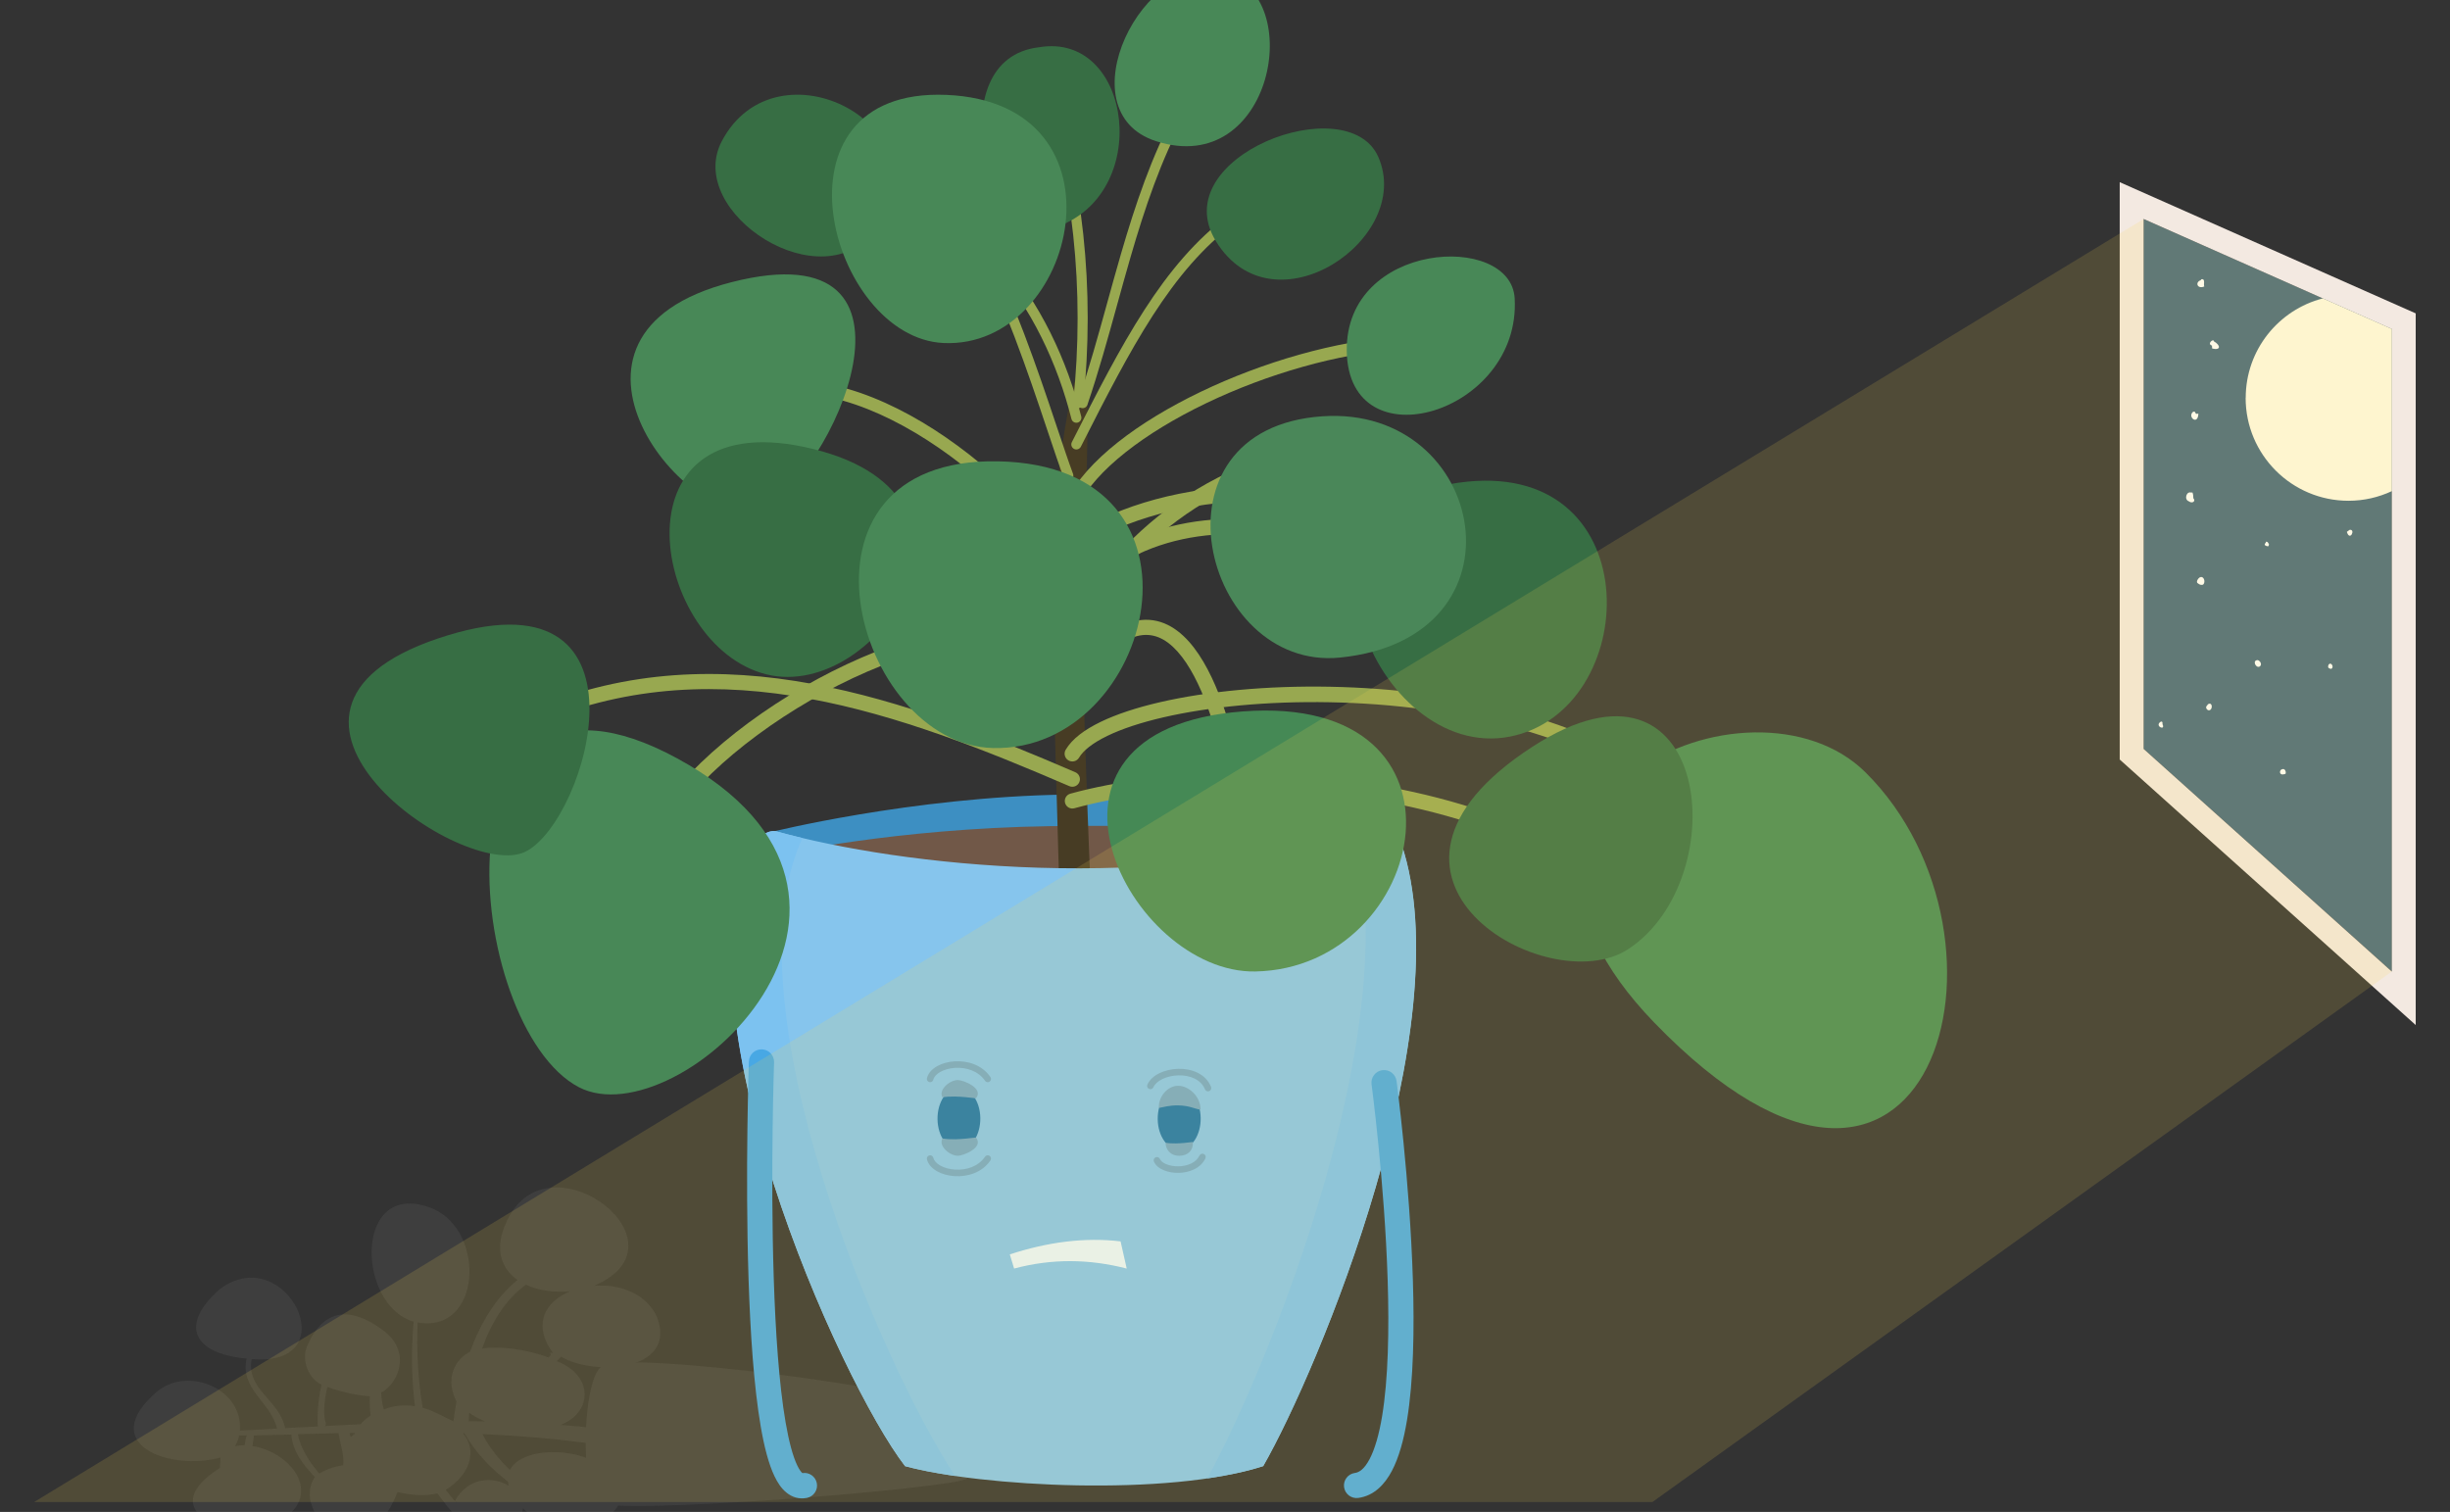 <svg width="862" height="532" viewBox="0 0 862 532" fill="none" xmlns="http://www.w3.org/2000/svg">
<rect x="0" y="0" width="862" height="532" fill="#333333" stroke="none"/>
<g clip-path="url(#clip0_9661_17602)">
<g clip-path="url(#clip1_9661_17602)">
<g opacity="0.15">
<path d="M211.585 480.78C204.603 486.838 204.603 523.553 209.706 528.518C214.809 533.482 335.996 523.722 340.258 520.216C344.52 516.71 341.632 504.593 337.454 497.132C333.276 489.671 218.594 474.75 211.585 480.808V480.78Z" fill="#808080"/>
<path d="M231.156 463.446C227.287 454.948 217.781 451.75 209.005 452.423C243.381 437.754 194.957 400.058 179.367 427.685C173.367 438.399 175.918 446.057 182.115 450.376C174.404 456.547 169.02 465.718 165.375 475.647C162.768 476.853 155.421 482.547 160.637 493.205C160.188 495.561 159.824 497.861 159.543 500.133C159.263 500.133 152.337 496.263 148.692 495.337C147.094 485.604 146.505 475.395 146.925 465.326C169.189 469.336 171.123 433.631 152.421 425.357C124.494 413.857 125.083 459.015 145.523 465.045C144.682 474.946 144.794 484.931 145.972 494.804C142.187 494.243 138.373 494.524 135.037 495.982C134.476 494.075 134.167 492.055 134.083 490.036C140.168 486.782 144.991 475.647 134.756 468.074C116.699 454.723 110.025 469.056 107.979 473.908C105.96 478.761 108.764 485.296 113.138 487.175C111.988 492.055 111.54 498.086 111.848 502.433C111.848 502.433 114.96 502.517 114.624 500.694C113.642 498.226 113.979 493.177 115.157 487.988C120.54 489.98 126.765 491.214 130.13 491.27C130.018 493.514 130.13 495.786 130.41 498.086C129.092 498.899 127.887 499.937 126.877 501.143C125.335 501.227 101.053 502.489 100.296 502.517C98.445 492.673 86.528 489.026 88.547 478.2C122.643 481.173 100.66 436.212 77.359 453.602C62.947 466.251 67.91 476.32 86.781 478.031C84.341 488.802 95.417 493.458 97.464 502.686C94.576 502.854 85.491 503.331 84.397 503.387C85.519 488.774 66.424 480.724 55.489 489.475C33.309 508.239 60.059 517.748 77.612 512.839L77.387 516.541C51.787 532.585 84.397 544.225 99.146 534.829C113.895 525.433 101.978 510.792 88.828 508.856C88.996 507.566 89.164 506.304 89.36 505.07C93.763 504.958 98.137 504.873 102.539 504.761C102.847 510.315 106.408 515.195 110.782 519.711C101.95 532.697 127.943 555.977 139.831 525.012C144.822 526.162 149.982 526.499 153.907 525.461C155.702 527.957 157.524 530.285 159.263 532.248C156.795 544.169 181.947 546.469 183.994 530.734C192.209 538.812 211.725 540.551 217.753 529.219C220.725 509.614 185.031 506.108 179.423 517.215C175.582 513.596 172.245 509.473 169.721 504.621C182.844 505.182 195.91 506.248 208.921 508.099L209.65 502.545C205.5 502.069 201.35 501.704 197.172 501.395C208.78 496.908 208.668 483.725 195.882 478.985C196.359 478.424 196.864 477.863 197.368 477.33C208.808 484.258 238.39 482.715 231.184 463.502L231.156 463.446ZM165.067 497.104C166.749 498.254 168.656 499.292 170.703 500.161C168.768 500.161 166.833 500.105 164.899 500.105C164.927 499.124 164.983 498.114 165.067 497.104ZM124.886 504.172C124.718 504.509 124.55 504.873 124.41 505.21C124.41 505.014 124.382 504.845 124.354 504.677C124.213 504.958 123.737 505.603 123.316 505.603L123.008 504.228C123.625 504.228 124.269 504.228 124.886 504.2V504.172ZM86.08 508.548C84.93 508.548 83.78 508.66 82.631 508.884C83.332 507.819 83.808 506.556 84.117 505.098C85.014 505.098 85.939 505.07 86.837 505.042C86.444 506.164 86.22 507.342 86.08 508.548ZM104.782 504.621C109.577 504.509 114.343 504.397 119.138 504.284C119.699 508.099 121.129 511.661 120.765 515.588C117.68 516.009 114.736 517.046 112.353 518.505C108.792 514.382 105.876 509.894 104.754 504.593L104.782 504.621ZM160.3 528.462H160.693C160.693 528.462 160.581 528.63 160.496 528.714C160.412 528.63 160.356 528.546 160.3 528.462ZM178.694 521.338C178.75 521.814 178.89 522.319 179.031 522.824C173.479 519.43 164.646 519.739 160.048 528.181C158.898 526.919 157.833 525.573 156.823 524.199C165.375 518.982 168.067 510.343 162.88 504.312H163.441C167.338 511.212 172.694 516.626 178.694 521.338ZM169.609 474.497C172.834 465.438 177.825 457.22 185.031 452.031C189.489 454.106 195.069 454.892 200.621 454.359C192.097 457.893 187.134 465.718 194.48 475.984L194.368 476.096C192.966 475.563 193.863 476.685 193.863 476.685C193.583 477.022 193.303 477.358 193.022 477.695C185.339 474.75 175.946 473.6 169.609 474.497Z" fill="#808080"/>
</g>
<path fill-rule="evenodd" clip-rule="evenodd" d="M270.805 292.887C270.805 292.887 320.604 280.406 374.972 279.592C429.369 278.779 487.046 290.783 487.046 290.783C487.046 290.783 464.642 316.896 377.748 319.336C290.854 321.777 270.777 292.887 270.777 292.887H270.805Z" fill="#3D8FC2"/>
<path fill-rule="evenodd" clip-rule="evenodd" d="M274.227 300.601C274.227 300.601 314.912 291.513 369.308 290.7C423.705 289.887 486.345 294.01 486.345 294.01C486.345 294.01 464.671 326.602 377.776 329.07C290.882 331.51 274.227 300.601 274.227 300.601Z" fill="#715848"/>
<path d="M372.84 316.026C372.84 316.026 369.784 221.588 370.289 197.943C371.018 164.79 377.859 128.075 380.804 128.468C383.748 128.833 382.598 171.354 381 192.979C379.402 214.632 383.888 316.474 383.888 316.474L372.84 315.998V316.026Z" fill="#473C24"/>
<path d="M265.42 297.347C235.67 353.191 295.534 486.195 318.443 515.898C345.136 523.134 410.973 526.668 444.424 515.898C463.883 481.932 514.326 360.96 493.101 297.067C491.867 293.364 488.138 289.662 484.352 290.84C406.318 315.298 316.199 304.443 273.467 292.607C270.243 291.709 266.99 294.402 265.42 297.319" fill="#86C5ED"/>
<path d="M493.129 297.067C491.895 293.364 488.166 289.662 484.381 290.84C481.661 291.681 478.913 292.495 476.165 293.252C495.288 360.455 446.275 480.894 424.797 520.189C432.059 519.123 438.732 517.721 444.453 515.87C463.912 481.904 514.355 360.932 493.129 297.039V297.067Z" fill="#7CC2F0"/>
<path d="M282.356 294.906C279.215 294.149 276.243 293.392 273.467 292.635C270.243 291.737 266.99 294.43 265.42 297.347C235.67 353.19 295.534 486.195 318.443 515.897C323.181 517.188 329.21 518.366 336.023 519.347C309.638 479.239 255.466 352.714 282.328 294.906H282.356Z" fill="#7CC2F0"/>
<path fill-rule="evenodd" clip-rule="evenodd" d="M486.373 376.561C488.8 376.237 491.031 377.941 491.356 380.369L486.96 380.957L482.565 381.544C482.24 379.117 483.945 376.886 486.373 376.561ZM486.96 380.957C482.565 381.544 482.565 381.544 482.565 381.544L482.577 381.637L482.615 381.926C482.648 382.182 482.698 382.565 482.761 383.065C482.888 384.066 483.071 385.539 483.295 387.417C483.741 391.174 484.349 396.55 484.991 403.015C486.275 415.954 487.693 433.213 488.237 450.56C488.784 467.967 488.44 485.218 486.288 498.242C485.206 504.783 483.717 509.936 481.858 513.448C479.987 516.981 478.183 518.091 476.704 518.288C474.276 518.61 472.569 520.839 472.891 523.267C473.213 525.695 475.442 527.402 477.87 527.08C483.421 526.344 487.193 522.326 489.696 517.598C492.211 512.85 493.894 506.609 495.038 499.688C497.336 485.789 497.653 467.841 497.102 450.282C496.55 432.664 495.113 415.19 493.817 402.139C493.168 395.608 492.554 390.174 492.102 386.37C491.876 384.467 491.69 382.972 491.56 381.95C491.495 381.438 491.445 381.046 491.41 380.779L491.37 380.476L491.356 380.371C491.356 380.37 491.356 380.369 486.96 380.957Z" fill="#48A8E4"/>
<path fill-rule="evenodd" clip-rule="evenodd" d="M268.071 369.233C270.519 369.319 272.434 371.372 272.348 373.82L267.916 373.665L263.484 373.51C263.57 371.063 265.623 369.148 268.071 369.233ZM282.316 518.336C284.641 517.955 286.877 519.468 287.369 521.797C287.874 524.194 286.342 526.546 283.945 527.052C281.155 527.641 278.639 526.784 276.682 525.186C274.878 523.713 273.542 521.629 272.505 519.466C270.419 515.116 268.868 508.985 267.663 502.001C265.232 487.913 263.976 468.894 263.365 449.952C262.752 430.96 262.782 411.852 262.965 397.505C263.056 390.328 263.186 384.335 263.293 380.134C263.346 378.033 263.394 376.381 263.429 375.251C263.446 374.687 263.46 374.253 263.469 373.96L263.484 373.513C263.484 373.511 263.484 373.51 267.916 373.665C272.348 373.82 272.348 373.82 272.348 373.821L272.334 374.25C272.325 374.537 272.311 374.964 272.294 375.522C272.26 376.637 272.212 378.275 272.159 380.36C272.053 384.529 271.925 390.484 271.834 397.618C271.652 411.892 271.623 430.856 272.23 449.666C272.838 468.525 274.081 487.038 276.403 500.492C277.574 507.279 278.963 512.421 280.502 515.631C281.278 517.249 281.925 518.017 282.291 518.316C282.3 518.323 282.309 518.33 282.316 518.336Z" fill="#48A8E4"/>
<path d="M356.801 446.366L355.287 441.373C368.494 437.082 381.504 435.287 394.262 436.802L396.421 446.366C383.271 442.972 370.064 442.804 356.801 446.366Z" fill="#E8F6FF"/>
<path d="M329.855 393.832C329.939 399.834 333.36 404.602 337.538 404.49C341.716 404.378 344.996 399.413 344.912 393.383C344.828 387.381 341.379 382.612 337.229 382.725C333.08 382.837 329.771 387.801 329.855 393.804" fill="#1A74AD"/>
<path d="M407.328 393.832C407.412 399.862 410.861 404.658 415.039 404.546C419.216 404.434 422.525 399.441 422.441 393.411C422.357 387.381 418.908 382.612 414.73 382.725C410.552 382.837 407.244 387.829 407.328 393.86" fill="#1A74AD"/>
<path d="M331.595 400.592C332.941 400.817 334.287 400.901 336.053 400.873C338.296 400.817 341.072 400.564 343.371 400.256C346.287 403.818 338.857 406.679 337.034 406.679C334.118 406.679 330.081 403.229 331.595 400.592Z" fill="#72A7C9"/>
<path d="M410.104 402.107C411.197 402.275 412.291 402.359 413.721 402.331C415.544 402.303 417.815 402.079 419.693 401.826C419.89 404.799 417.927 406.679 414.871 406.679C411.646 406.679 410.076 404.266 410.104 402.107Z" fill="#72A7C9"/>
<path fill-rule="evenodd" clip-rule="evenodd" d="M326.965 406.543C327.581 406.387 328.208 406.76 328.364 407.377C328.617 408.374 329.446 409.348 330.838 410.131C332.217 410.906 334.036 411.423 336.006 411.549C339.974 411.802 344.22 410.467 346.568 407.012C346.925 406.486 347.642 406.35 348.168 406.707C348.694 407.065 348.831 407.781 348.473 408.307C345.522 412.65 340.346 414.134 335.86 413.848C333.603 413.704 331.437 413.11 329.709 412.139C327.994 411.175 326.594 409.765 326.131 407.943C325.975 407.327 326.348 406.7 326.965 406.543Z" fill="#72A7C9"/>
<path fill-rule="evenodd" clip-rule="evenodd" d="M423.551 406.058C424.126 406.329 424.372 407.016 424.101 407.591C422.399 411.196 418.306 412.623 414.697 412.69C412.857 412.724 411.022 412.414 409.491 411.786C407.984 411.167 406.624 410.174 405.994 408.741C405.738 408.159 406.003 407.479 406.585 407.223C407.167 406.967 407.847 407.231 408.103 407.814C408.398 408.485 409.145 409.153 410.366 409.655C411.564 410.147 413.08 410.415 414.654 410.386C417.872 410.327 420.859 409.061 422.018 406.608C422.289 406.032 422.976 405.786 423.551 406.058Z" fill="#72A7C9"/>
<path d="M331.595 386.12C332.941 385.895 334.287 385.811 336.053 385.839C338.296 385.895 341.072 386.148 343.371 386.456C346.287 382.894 338.857 380.033 337.034 380.033C334.118 380.033 330.081 383.483 331.595 386.12Z" fill="#72A7C9"/>
<path d="M407.778 389.85C409.124 389.626 411.395 388.896 414.535 388.953C418.573 389.037 420.115 390.131 422.414 390.467C422.414 385.783 418.264 382.053 414.507 382.053C410.554 382.053 407.441 386.26 407.75 389.85H407.778Z" fill="#72A7C9"/>
<path fill-rule="evenodd" clip-rule="evenodd" d="M330.838 377.169C329.446 377.952 328.617 378.926 328.364 379.923C328.208 380.54 327.581 380.913 326.965 380.756C326.348 380.6 325.975 379.973 326.131 379.357C326.594 377.535 327.994 376.125 329.709 375.161C331.437 374.189 333.603 373.596 335.86 373.452C340.346 373.166 345.522 374.65 348.473 378.992C348.831 379.519 348.694 380.235 348.168 380.593C347.642 380.95 346.925 380.813 346.568 380.287C344.22 376.832 339.974 375.498 336.006 375.751C334.036 375.877 332.217 376.394 330.838 377.169Z" fill="#72A7C9"/>
<path fill-rule="evenodd" clip-rule="evenodd" d="M409.034 379.649C407.418 380.418 406.297 381.446 405.802 382.571C405.546 383.154 404.866 383.418 404.284 383.162C403.702 382.906 403.437 382.226 403.694 381.644C404.488 379.838 406.133 378.478 408.043 377.569C409.968 376.652 412.274 376.137 414.586 376.086C419.142 375.986 424.173 377.726 426.087 382.431C426.327 383.02 426.044 383.692 425.454 383.932C424.865 384.171 424.193 383.888 423.953 383.299C422.559 379.87 418.744 378.299 414.636 378.389C412.615 378.433 410.634 378.887 409.034 379.649Z" fill="#72A7C9"/>
<path d="M841.548 115.763L754.205 77.057V263.492L841.548 341.831V115.763Z" fill="#47687D"/>
<path d="M754.205 77.056L841.52 115.762V341.858L754.205 263.52V77.056ZM745.793 64.126V267.25C757.99 278.189 839.501 351.338 849.932 360.678V110.265C838.043 104.992 756.504 68.866 745.793 64.098V64.126Z" fill="#F3E9E1"/>
<path d="M790.096 139.996C790.096 159.995 806.302 176.206 826.295 176.206C831.762 176.206 836.894 174.972 841.548 172.813V115.763L817.266 104.992C801.676 109.003 790.124 123.139 790.124 139.996H790.096Z" fill="#FFFAE5"/>
<path d="M798.086 191.155C798.423 191.295 798.311 191.968 798.03 192.221C797.47 192.221 796.46 191.94 796.937 191.183C797.105 191.183 797.217 191.071 797.189 190.874C797.189 190.285 797.554 190.818 797.834 190.706C797.946 190.874 797.946 191.015 798.086 191.183V191.155Z" fill="white"/>
<path d="M794.946 234.574C793.601 235.135 792.339 232.246 794.386 232.274C795.367 232.61 796.012 234.013 794.946 234.574Z" fill="white"/>
<path d="M776.469 248.317C775.712 248.935 776.665 250.281 777.534 249.86C778.487 249.439 778.431 247.168 777.085 247.672C776.805 247.841 776.693 247.897 776.665 248.065" fill="white"/>
<path d="M778.796 121.737C775.907 121.316 778.852 118.848 778.936 120.11C781.319 121.456 781.459 123.391 778.319 122.634C778.263 122.129 778.235 121.624 778.263 121.091" fill="white"/>
<path d="M819.648 233.565C820.293 233.2 821.275 234.743 820.237 235.36C819.676 235.304 819.228 235.079 819.144 234.799C819.059 234.518 819.2 233.817 819.452 233.705" fill="white"/>
<path d="M775.235 205.629C774.646 206.021 773.889 205.741 773.384 205.32C772.403 204.899 773.384 203.441 774.029 203.132C775.431 202.543 776.048 204.787 775.207 205.629H775.235Z" fill="white"/>
<path d="M826.658 186.444C828.93 186.051 826.799 190.735 825.705 187.145L826.658 186.444Z" fill="white"/>
<path d="M803.245 272.494C801.871 272.718 801.843 270.755 803.133 270.615C803.974 270.446 804.367 271.568 804.17 272.213C804.03 272.41 803.469 272.438 803.273 272.494H803.245Z" fill="white"/>
<path d="M773.468 145.576C773.3 149.811 769.542 146.698 771.561 144.931C772.066 144.735 772.318 144.847 772.459 145.352C772.683 145.885 773.131 145.464 773.468 145.576Z" fill="white"/>
<path d="M774.365 98.821C774.084 98.035 775.346 98.035 775.43 98.765C775.598 99.438 775.29 100.167 775.542 100.812C772.822 101.906 772.149 98.849 774.813 98.484" fill="white"/>
<path d="M760.85 254.825C761.944 257.125 758.411 255.723 759.813 254.264C760.514 253.591 760.962 253.872 760.85 254.825Z" fill="white"/>
<path d="M771.309 173.176C771.701 173.821 771.645 174.578 771.701 175.307C772.711 176.485 771.169 177.243 770.187 176.429C768.28 175.84 769.262 172.587 771.084 173.372" fill="white"/>
<path fill-rule="evenodd" clip-rule="evenodd" d="M366.223 23.343C367.152 23.034 368.157 23.536 368.467 24.465C381.166 62.547 385.314 101.676 381.11 142.03C381.009 143.005 380.136 143.713 379.162 143.611C378.188 143.51 377.48 142.637 377.581 141.663C381.734 101.8 377.637 63.179 365.101 25.587C364.791 24.658 365.294 23.654 366.223 23.343Z" fill="#98A850"/>
<path fill-rule="evenodd" clip-rule="evenodd" d="M286.744 57.486C286.895 56.518 287.802 55.855 288.77 56.006C343.24 64.487 370.594 107.597 380.42 146.546C380.659 147.496 380.084 148.46 379.134 148.7C378.184 148.939 377.219 148.363 376.98 147.413C367.346 109.229 340.752 67.69 288.224 59.511C287.256 59.361 286.593 58.454 286.744 57.486Z" fill="#98A850"/>
<path fill-rule="evenodd" clip-rule="evenodd" d="M504.696 285.935C459.431 274.184 410.22 275.542 378.004 284.4C376.587 284.79 375.122 283.957 374.733 282.54C374.343 281.123 375.176 279.658 376.593 279.269C409.765 270.148 459.925 268.814 506.034 280.784C552.12 292.749 594.789 318.193 611.924 363.181C612.447 364.554 611.757 366.091 610.384 366.614C609.011 367.137 607.474 366.448 606.951 365.075C590.691 322.384 549.984 297.692 504.696 285.935Z" fill="#98A850"/>
<path fill-rule="evenodd" clip-rule="evenodd" d="M461.881 191.447C430.897 183.679 398.408 187.705 378.209 212.417C377.279 213.555 375.603 213.723 374.465 212.793C373.327 211.863 373.159 210.187 374.089 209.049C396.118 182.097 431.148 178.255 463.175 186.285C495.156 194.303 525.143 214.371 537.704 236.691C538.425 237.971 537.971 239.594 536.69 240.315C535.41 241.035 533.787 240.581 533.067 239.301C521.429 218.622 492.913 199.227 461.881 191.447Z" fill="#98A850"/>
<path fill-rule="evenodd" clip-rule="evenodd" d="M389.572 258.949C384.355 261.48 381.108 264.121 379.649 266.591C378.882 267.89 377.208 268.32 375.91 267.553C374.612 266.787 374.181 265.113 374.948 263.814C377.225 259.96 381.637 256.73 387.189 254.037C392.817 251.307 399.968 248.962 408.184 247.067C424.624 243.276 445.641 241.217 467.978 241.641C512.497 242.486 563.118 253.222 593.221 280.717C594.334 281.734 594.413 283.461 593.396 284.574C592.379 285.687 590.652 285.765 589.539 284.749C560.928 258.616 511.981 247.937 467.874 247.1C445.897 246.682 425.337 248.715 409.411 252.388C401.443 254.225 394.713 256.455 389.572 258.949Z" fill="#98A850"/>
<path fill-rule="evenodd" clip-rule="evenodd" d="M436.656 176.413C413.994 177.466 392.128 184.062 377.72 194.594C376.533 195.461 374.868 195.202 374.001 194.016C373.134 192.83 373.393 191.165 374.579 190.298C390.061 178.981 413.03 172.183 436.409 171.097C459.793 170.011 484.036 174.618 502.01 186.614C503.232 187.43 503.561 189.082 502.746 190.305C501.93 191.527 500.278 191.857 499.055 191.041C482.316 179.869 459.312 175.361 436.656 176.413Z" fill="#98A850"/>
<path fill-rule="evenodd" clip-rule="evenodd" d="M494.563 120.59C494.638 121.816 493.706 122.87 492.481 122.946C471.022 124.271 445.794 131.587 424.312 141.909C413.581 147.065 403.843 152.944 396.012 159.151C388.156 165.378 382.346 171.833 379.297 178.104C378.76 179.208 377.43 179.668 376.326 179.131C375.222 178.594 374.762 177.264 375.299 176.16C378.755 169.052 385.128 162.104 393.25 155.667C401.397 149.21 411.432 143.165 422.386 137.901C444.275 127.384 470.064 119.876 492.207 118.508C493.432 118.433 494.487 119.365 494.563 120.59Z" fill="#98A850"/>
<path fill-rule="evenodd" clip-rule="evenodd" d="M434.912 75.969C435.497 76.755 435.334 77.866 434.548 78.451C411.956 95.263 398.084 122.126 380.282 157.179C379.838 158.053 378.77 158.401 377.897 157.958C377.023 157.514 376.675 156.446 377.118 155.573C394.814 120.73 409.038 93.012 432.43 75.605C433.216 75.02 434.327 75.183 434.912 75.969Z" fill="#98A850"/>
<path fill-rule="evenodd" clip-rule="evenodd" d="M416.105 38.386C416.967 38.851 417.29 39.927 416.825 40.789C408.448 56.342 402.79 73.181 397.774 90.446C396.167 95.975 394.624 101.56 393.076 107.159C389.809 118.979 386.525 130.862 382.594 142.418C382.279 143.346 381.271 143.842 380.344 143.526C379.416 143.211 378.92 142.203 379.236 141.276C383.133 129.817 386.369 118.106 389.62 106.342C391.175 100.718 392.732 95.082 394.367 89.456C399.403 72.123 405.143 54.996 413.702 39.107C414.166 38.244 415.242 37.922 416.105 38.386Z" fill="#98A850"/>
<path fill-rule="evenodd" clip-rule="evenodd" d="M343.906 220.181C356.694 219.059 368.485 220.875 377.387 227.06C378.593 227.899 378.892 229.557 378.053 230.764C377.215 231.97 375.557 232.269 374.35 231.43C366.862 226.228 356.496 224.419 344.372 225.483C332.28 226.544 318.732 230.442 305.207 236.294C278.106 248.022 251.664 267.344 237.733 286.353C236.864 287.539 235.199 287.795 234.014 286.927C232.829 286.058 232.572 284.393 233.441 283.208C248.081 263.23 275.392 243.397 303.094 231.41C316.97 225.405 331.087 221.306 343.906 220.181Z" fill="#98A850"/>
<path fill-rule="evenodd" clip-rule="evenodd" d="M324.415 148.53C347.132 162.057 367.534 182.703 378.058 200.338C378.687 201.393 378.343 202.757 377.288 203.387C376.234 204.016 374.869 203.671 374.24 202.617C364.127 185.669 344.278 165.533 322.14 152.351C299.899 139.108 276.119 133.311 257.669 143.566C256.596 144.162 255.242 143.776 254.646 142.703C254.049 141.63 254.436 140.276 255.509 139.68C276.117 128.225 301.799 135.065 324.415 148.53Z" fill="#98A850"/>
<path fill-rule="evenodd" clip-rule="evenodd" d="M320.961 56.845C321.465 56.005 322.555 55.733 323.395 56.238C330.044 60.233 336.157 67.825 341.701 77.06C347.272 86.341 352.39 97.489 356.971 108.836C361.555 120.19 365.62 131.789 369.076 141.983C370.127 145.081 371.119 148.043 372.052 150.828C374.198 157.235 376.029 162.703 377.53 166.722C377.873 167.64 377.407 168.661 376.489 169.004C375.571 169.347 374.549 168.881 374.207 167.963C372.683 163.885 370.82 158.322 368.662 151.878C367.734 149.107 366.751 146.172 365.717 143.122C362.267 132.948 358.227 121.424 353.681 110.164C349.132 98.897 344.094 87.941 338.659 78.886C333.197 69.787 327.452 62.815 321.568 59.279C320.728 58.775 320.456 57.685 320.961 56.845Z" fill="#98A850"/>
<path fill-rule="evenodd" clip-rule="evenodd" d="M484.149 156.198C484.247 157.665 483.138 158.933 481.672 159.031C436.81 162.03 398.083 186.181 378.543 226.369C377.9 227.691 376.308 228.241 374.986 227.599C373.665 226.956 373.114 225.364 373.757 224.042C394.201 181.994 434.714 156.836 481.317 153.721C482.783 153.623 484.051 154.732 484.149 156.198Z" fill="#98A850"/>
<path fill-rule="evenodd" clip-rule="evenodd" d="M400.025 223.832C394.283 225.318 386.963 230.912 378.053 243.723C377.213 244.93 375.555 245.227 374.349 244.388C373.142 243.549 372.845 241.891 373.684 240.685C382.788 227.594 391.044 220.66 398.691 218.68C406.676 216.613 413.232 220.094 418.268 225.713C423.241 231.261 427.047 239.181 429.912 247.048C432.795 254.965 434.809 263.069 436.093 269.171C436.396 270.609 435.475 272.02 434.037 272.323C432.599 272.625 431.188 271.705 430.885 270.267C429.632 264.308 427.678 256.467 424.911 248.869C422.126 241.221 418.6 234.057 414.306 229.265C410.075 224.545 405.429 222.433 400.025 223.832Z" fill="#98A850"/>
<path fill-rule="evenodd" clip-rule="evenodd" d="M187.737 249.34C254.003 221.707 319.106 246.248 378.35 271.734C379.7 272.315 380.324 273.88 379.743 275.23C379.162 276.58 377.597 277.204 376.247 276.623C316.828 251.062 253.735 227.584 189.785 254.252C188.429 254.818 186.871 254.177 186.305 252.82C185.74 251.464 186.381 249.906 187.737 249.34Z" fill="#98A850"/>
<path d="M203.678 382.556C162.993 361.323 149.73 218.699 238.279 266.857C329.659 316.558 238.699 400.815 203.678 382.556Z" fill="#488857"/>
<path d="M267.889 178.926C243.131 188.799 183.995 118.006 257.459 99.27C333.109 79.973 292.059 169.306 267.889 178.926Z" fill="#488857"/>
<path d="M656.376 271.793C715.455 330.47 679.649 460.669 582.071 359.864C506.028 281.301 616.308 231.993 656.376 271.793Z" fill="#458955"/>
<path d="M572.763 334.034C544.471 352.433 468.4 308.594 539.199 262.736C602.288 221.869 610.672 309.408 572.763 334.034Z" fill="#376E44"/>
<path d="M484.914 55.178C497.616 83.955 447.902 117.753 427.797 84.853C409.656 55.178 474.147 30.804 484.914 55.178Z" fill="#376E44"/>
<path d="M184.836 299.702C163.077 310.389 77.276 250.646 153.964 224.702C233.176 197.916 206.903 288.848 184.836 299.702Z" fill="#376E44"/>
<path d="M269.684 237.294C229.475 227.393 214.53 142.8 282.975 157.272C356.999 172.923 309.612 247.11 269.684 237.294Z" fill="#376E44"/>
<path d="M253.954 49.681C273.217 13.106 333.558 44.295 308.238 80.393C289.816 106.674 240.747 74.784 253.954 49.681Z" fill="#376E44"/>
<path d="M349.455 263.211C300.778 262.145 272.907 160.891 351.081 162.322C430.91 163.78 406.431 264.473 349.455 263.211Z" fill="#488857"/>
<path d="M365.522 16.64C398.525 10.975 405.871 68.978 370.85 80.141C347.605 87.546 330.22 20.707 365.522 16.64Z" fill="#376E44"/>
<path d="M332.014 120.699C291.806 118.904 268.337 30.721 332.94 33.385C398.916 36.106 379.093 122.803 332.014 120.699Z" fill="#488857"/>
<path d="M431.022 -9.248C459.679 -1.451 447.818 62.836 406.768 49.681C374.326 39.303 402.057 -17.13 431.022 -9.248Z" fill="#488857"/>
<path d="M531.181 259.202C483.822 268.43 445.464 176.488 516.292 169.476C580.642 163.081 577.446 250.198 531.181 259.202Z" fill="#376E44"/>
<path d="M471.483 231.376C423.059 236.257 402.029 150.71 465.343 146.475C523.104 142.604 539.114 224.561 471.483 231.376Z" fill="#4A8759"/>
<path d="M532.919 104.964C535.246 145.494 474.372 163.529 473.84 123.476C473.307 84.797 531.573 81.656 532.919 104.964Z" fill="#488857"/>
<path d="M441.678 341.83C397.319 342.7 353.045 256.788 437.135 250.337C523.076 243.746 502.776 340.624 441.678 341.83Z" fill="#458955"/>
<path opacity="0.15" d="M841.548 341.831L581.37 528.519H12L754.205 77.057L841.548 115.763V341.831Z" fill="#FCD952"/>
</g>
</g>
<defs>
<clipPath id="clip0_9661_17602">
<rect width="862" height="532" fill="white"/>
</clipPath>
<clipPath id="clip1_9661_17602">
<rect width="862" height="532" fill="white"/>
</clipPath>
</defs>
</svg>
